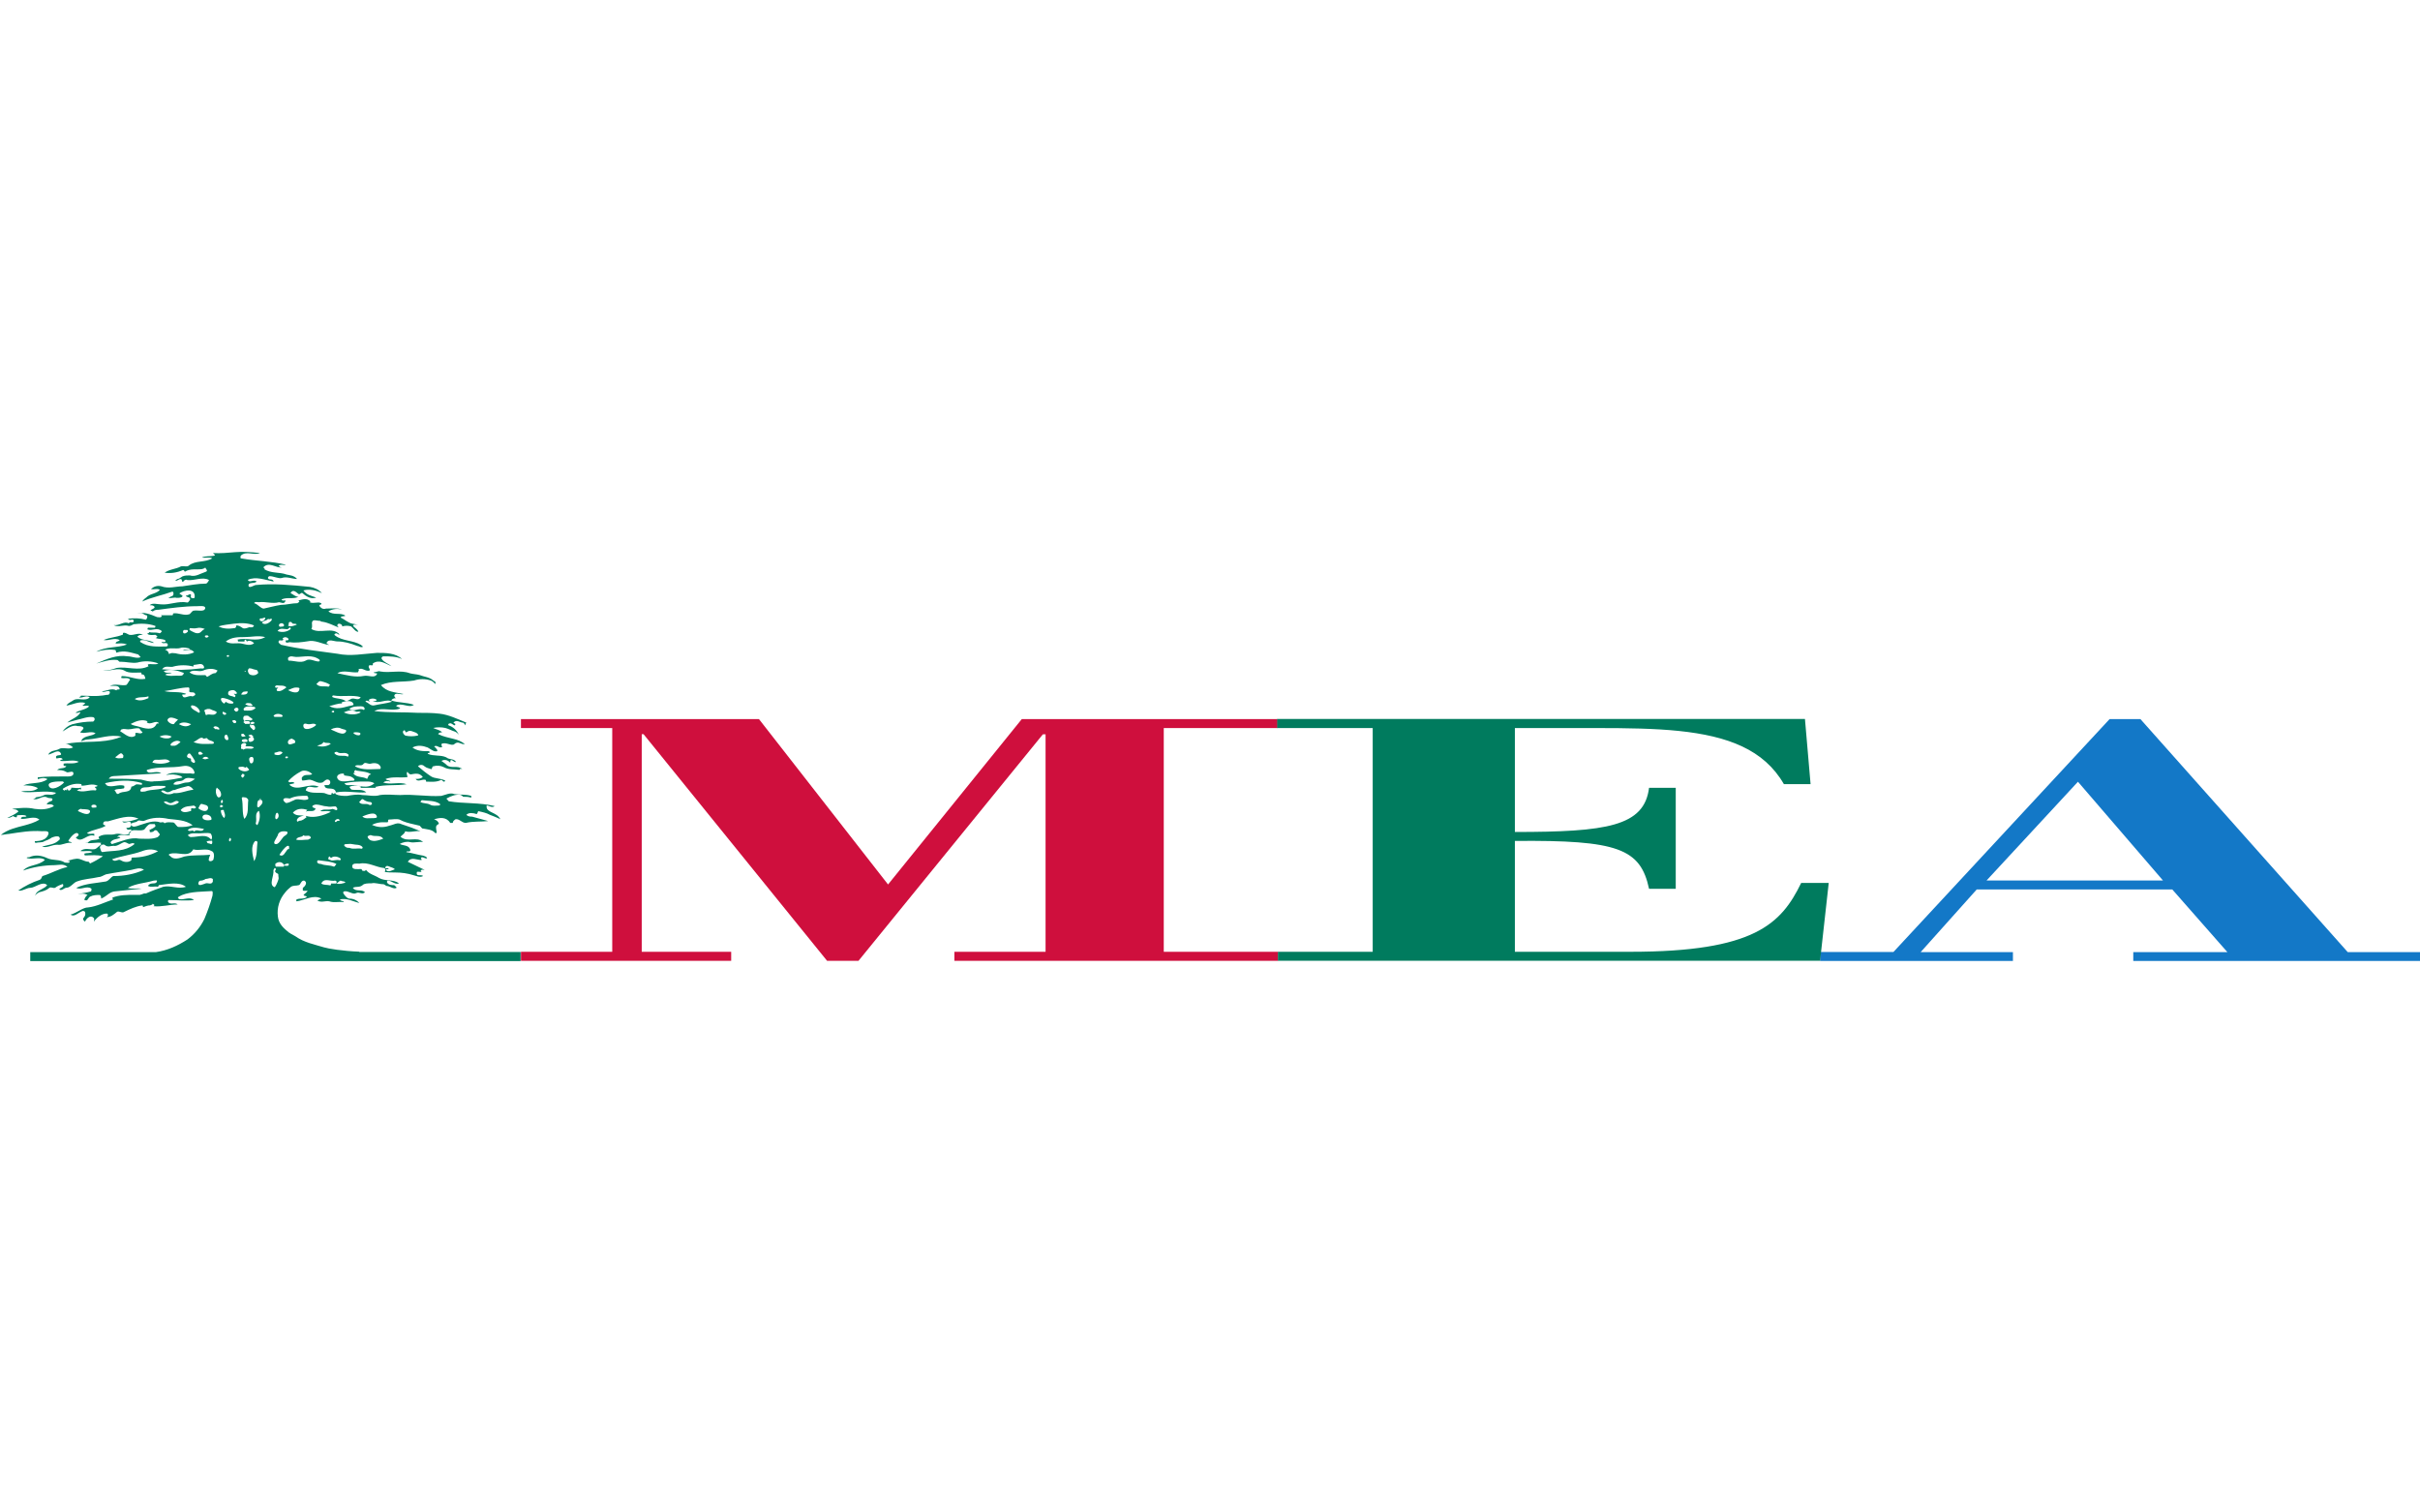 <?xml version="1.0" encoding="UTF-8"?>
<svg id="Layer_1" xmlns="http://www.w3.org/2000/svg" version="1.1" viewBox="0 0 224 140">
  <defs>
    <style>
      .cls-1 {
        fill: #1378c7;
      }

      .cls-1, .cls-2, .cls-3 {
        stroke-width: 0px;
      }

      .cls-2 {
        fill: #cf0f3d;
      }

      .cls-3 {
        fill: #007b5e;
      }
    </style>
  </defs>
  <path class="cls-2" d="M107.71,88.1h10.6v.84h-29.97v-.84h8.44v-20.13h-.25l-17.07,20.97h-2.9l-16.99-20.98h-.17v20.14h8.28v.84h-19.46v-.84h8.45v-20.71h-8.45v-.83h22.03l11.95,15.31,12.38-15.31h23.68v.83h-10.54v20.71h0s0,0,0,0Z" />
  <path class="cls-1" d="M168.47,88.94v-.82h6.79l20.01-21.56h2.85l19.19,21.57h6.7v.82h-26.55v-.82h8.71l-5.1-5.8h-18.1l-5.19,5.8h8.54v.82h-17.84s0,0,0,0ZM183.88,81.5h16.33l-7.87-9.14-8.46,9.14Z" />
  <path class="cls-3" d="M140.22,67.39v9.62c8.48,0,11.98-.51,12.42-4.09h2.47v9.35h-2.47c-.8-3.72-2.88-4.52-12.42-4.43v10.26h10.69c11.49,0,13.96-2.58,15.81-6.37h2.55l-.8,7.2h-50.18v-.83h8.77v-20.71h-8.84v-.84h48.85l.52,6.03h-2.47c-1.85-3.21-5.21-4.45-9.71-4.92-2.21-.23-4.77-.27-7.68-.27h-9.37,1.85ZM33.25,88.09c-1.56-.06-2.86-.28-3.26-.4-.91-.28-1.82-.44-2.64-1.02-.15-.08-.2-.11-.35-.2-.07,0-.17-.14-.24-.14-.52-.41-.97-.83-1.04-1.5-.1-.79.14-1.59.66-2.2h0c.15-.2.34-.38.53-.53.23-.17.52-.09.75-.17.15,0,.22-.5.52-.41.3.17.08.5-.15.67v.24c.14.05.29.02.45.02-.15.24-.29.25-.38.4,0,.08.3.08.3.16-.23.26-.67.09-.97.26v.16c.75-.08,1.57-.67,2.32-.25,0,0-.23.08-.38.17.38.24.75,0,1.11.08.45.16.9,0,1.36.08-.08-.16-.3-.08-.38-.25.6-.17,1.2.17,1.8.33-.22-.26-.55-.41-.89-.41-.22,0-.45-.25-.6-.51v-.05c0-.06.02-.11.08-.11.19-.05.4.04.59.11.19.08.38.13.52.05.28-.15.5.13.77-.04h0s.03-.02.05-.04c-.3-.33-.83,0-1.12-.41.3-.17.6,0,.9-.25.15-.17.52-.17.82-.17.37-.08.75.09,1.13.09.07,0,.23.16.3.16.3,0,.6.33.9.17,0-.08-.15-.17-.22-.25-.23,0-.52,0-.67-.25,0-.08,0-.17.08-.17.37,0,.67.42,1.04.25-.6-.41-1.27-.16-1.87-.5-.38-.25-.9-.34-1.2-.75-.08.17-.23.09-.3.09-.07,0-.07-.16-.14-.16-.37,0-.83.08-.83-.25s.44-.25.67-.25c.82-.17,1.49.33,2.31.41.08,0,.08.16.08.25,0,.16-.15.08-.22.08.37.08.82.08,1.19.08.53,0,1.12.08,1.64.25.3.07.6.25.9.07-.23-.17-.67.09-.59-.32,0-.16.29,0,.44-.08l-.08-.08c.08-.16.23-.08.37-.08-.51-.24-1.04-.5-1.56-.75.3-.5.83-.16,1.27-.16,0,0,0-.17-.08-.17.15-.24.37.09.6,0-.07-.17-.21-.17-.37-.24-.52-.08-1.04-.25-1.57-.33.08-.17.45.08.37-.25-.15-.42-.68-.33-.97-.5.3-.17.67-.25.97-.17.37.09.83-.08,1.19,0-.59-.59-1.41.09-2.09-.5.14-.17.37-.25.44-.51.44.16.97-.08,1.41,0-.55-.24-1.11-.45-1.69-.63-.03-.02-.07-.03-.11-.04-.23-.11-.46-.05-.69.04-.14.04-.28.1-.43.13-.51.18-1.08.15-1.57-.09l.11-.05c.28-.13.6-.19.87-.19h.44c.15,0,0-.25.15-.25.3,0,.67-.09.98,0,.41.23.88.34,1.32.44l.55.13c.08.09.15.17.23.25.45.09.9.09,1.19.41.08.09.15,0,.15-.08-.07-.39-.14-.56.15-.72.02-.01.04-.03.06-.04-.08-.25-.23-.33-.45-.41.52-.17,1.12-.25,1.5.33h.23c0-.17.15-.25.23-.33.37-.09.6.33.97.33.75-.17,1.41-.09,2.08-.17-.52-.16-.96-.25-1.49-.41-.15,0-.37,0-.53-.17.23-.24.67-.16.9-.08.15.08.15-.33.23-.25.38.08.74.16,1.04.33.23.09.67.25.97.41-.3-.66-1.27-.59-1.27-1.16-.07-.32.5.22.74-.06-1.41-.34-2.83-.21-4.24-.44-.07-.08-.14-.16-.22-.25.44-.25.9-.42,1.34-.34.08.08.15.08.21.17.3,0,.45,0,.75.08v-.16c-.53-.17-1.05-.08-1.57-.17-.38-.16-.82.08-1.2.17-1.27.08-2.54-.17-3.81-.08-.6,0-1.2-.09-1.86,0-.53.17-1.12,0-1.65,0-.45-.09-.97,0-1.41.08-.37,0-.75,0-1.05-.17-.08-.08,0-.16.07-.16.98-.17,1.87.08,2.77,0-.37-.34-.89-.17-1.35-.25-.08,0-.15-.17-.22-.25.3-.17.67-.09.97-.09.08,0,.08.09.08.17h1.42l-.08-.08c.97-.25,1.94-.09,2.91-.25-.67-.25-1.5.08-2.17-.16.19-.15.45-.18.67-.08-.08-.17-.37-.09-.44-.25.67-.25,1.34-.08,2.02-.17,0-.16-.15-.34,0-.5.07.16.23.25.3.25.45-.08.82-.16,1.12.25-.23.17-.45.17-.67.17.22.33.6,0,.89.08.08,0,.08.08.08.17.44,0,.97.08,1.41-.17.08,0,.23.33.37.08-.44-.25-.97-.16-1.34-.41-.42-.28-.81-.59-1.19-.92.15-.17.45-.17.6,0,.22.17.37.17.59.25.15.08.08-.25.23-.25.32-.1.67-.07.97.08.44.25.9.17,1.42.25.08,0,.08-.08.15-.16,0,.09.08.08.14.08-.44-.37-.99-.02-1.41-.34-.15-.16-.3-.25-.52-.41.3-.17.6-.08.82.17,0-.08,0-.25.08-.25.15,0,.31.25.45.17-.23-.34-.6-.17-.9-.42-.52-.25-1.2-.08-1.72-.33,0-.08.08-.08.15-.08.08-.08,0-.16-.07-.16-.52,0-1.04,0-1.49-.34.45-.25.97-.17,1.41,0,.15.08.38.25.6.34.08,0,.3.08.3-.09-.08-.08-.15-.25-.3-.33.23-.24.53.25.75,0-.08-.08-.08-.16-.08-.24.37-.25.97.24,1.2,0,.37-.34.6.08.97,0-.3-.23-.65-.39-1.02-.47-.48-.13-.98-.21-1.45-.45.07-.16.23-.16.37-.16-.23-.25-.53-.25-.83-.41.37-.08.75-.08,1.12,0,.3.08.6.25.9.34.15.08.29.17.37.33-.18-.43-.53-.77-.97-.91-.07-.09,0-.17.08-.17.14-.08.3.08.45.17.07,0,.14-.09.07-.17-.08,0-.15-.08-.15-.08.3-.34.6,0,.89,0,.08,0,.15.17.23.25,0-.09,0-.17.08-.25-.82-.34-1.65-.74-2.47-.83-.67-.08-1.35-.08-2.02-.08-1.34-.08-2.69,0-4.03-.16.74-.42,1.64.08,2.39-.25-.08-.17-.3-.09-.37-.25.52-.33,1.19.26,1.64-.08-.67-.25-1.42-.17-2.1-.41.09-.14.26-.22.43-.2-.09-.09-.25-.24-.04-.39.23-.09.52.08.75,0-.75-.17-1.57-.17-2.09-.83.96-.42,2.01-.25,3.06-.42.52-.17,1.05-.17,1.57,0,.15.08.3.16.37.33.15-.25-.08-.25-.15-.33-.37-.33-.82-.33-1.27-.51-.29-.08-.6-.08-.89-.16-.9-.34-1.79,0-2.76-.17-.15-.08-.37.08-.6.08.08.17.37,0,.3.17-.23.41-.75.08-1.2.16-.82.17-1.64-.08-2.46-.25.6-.34,1.27,0,1.94-.09-.08-.08.15-.16,0-.25.38-.25.67.25,1.05.08.08-.08-.15-.25-.08-.41.08-.16.22,0,.37-.08v-.15c.6-.41,1.13,0,1.72.25-.29-.25-.67-.33-.89-.66-.08-.16.08-.25.15-.25.6,0,1.19,0,1.72.25-.61-.57-1.5-.57-2.32-.57-1.19.08-2.46.34-3.66.08-1.8-.25-3.44-.42-5.22-.83-.08-.08-.23-.17-.23-.25,0-.33.37,0,.45-.25l-.08-.08c.15-.16.37-.16.53,0,.07.08,0,.17-.08.17h-.15c-.08.34.3.17.37.17.53.08,1.12,0,1.64-.08.67-.17,1.34.25,2.01.34-.07-.08-.29-.08-.22-.25.22-.33.67-.08.97-.08.6,0,1.19.16,1.86.42.15,0,.3.17.45.09.22,0-.08-.09-.08-.17-.82-.49-1.72-.33-2.46-.91-.08-.08,0-.16.08-.16.15-.09.23.16.36.08-.67-.75-1.79,0-2.61-.5.15-.25,0-.5.08-.67.08-.25.44-.08.75-.08.08.08.15.08.22.08.53.09.97.33,1.43.51.15.08-.08-.09-.08-.17s.08-.16.15-.16c.15,0,.31.08.31.25.27-.08.55-.08.82,0,.23.17.38.5.67.5-.08-.25-.3-.34-.45-.5-.07-.08,0-.16.08-.16h.38c-.23,0-.38-.08-.52-.08-.45-.08-.75-.41-1.13-.58.07-.17.3-.08.44-.17-.44-.33-1.12,0-1.57-.41.44-.25.83-.25,1.27-.17-.53-.16-.97-.08-1.5-.08-.22.08-.44,0-.6-.25-.07-.16.3-.08.15-.25-.31-.17-.67.08-1.05-.09l.07-.08c-.37-.34-.75-.17-1.12-.08.23.17-.07.17-.07.25-.52,0-1.05.16-1.56.16-.52.08-1.13.25-1.57.34-.3,0-.53-.41-.9-.5.08-.17.3-.09.44-.09.59-.08,1.27.17,1.87,0,.15,0,.53.25.6-.17-.15,0-.3.08-.37-.08.52-.25,1.05,0,1.57-.25-.3,0-.51-.25-.74-.34.23-.41.52-.09.74.08.15.09.23-.17.37-.08.37.34.82.58,1.27.41-.45-.16-.89-.24-1.19-.66.6-.16,1.19,0,1.72.25-.3-.33-.67-.5-1.12-.58-1.72-.17-3.36-.33-5-.17-.15,0-.6.34-.67.09-.07-.41.52-.17.75-.41-.29-.25-.67.17-.82-.16.74-.34,1.57,0,2.39.16-.08-.33-.45-.08-.53-.33,0-.08.08-.17.16-.17.37,0,.82.25,1.12.17.44-.17.97.09,1.42.09-.3-.34-.67-.34-.97-.41-.67-.25-1.41-.08-2.08-.5l.07-.08c-.07,0-.15-.08-.15-.08.52-.58,1.19.08,1.72,0-.15,0-.23-.08-.3-.16.23-.17.45,0,.67-.09-1.34-.33-2.69-.33-4.11-.58-.15,0-.07-.16-.07-.25.52-.5,1.2,0,1.79-.25-.75-.08-1.57-.15-2.32-.08-.67.06-1.35.12-2.02.08h0c0,.08.3.17.08.25-.37.08-.75,0-1.12.16.3.08.67-.08.96.08-.67.41-1.56.17-2.17.67-.14.16-.52,0-.74.08-.45.25-1.05.25-1.5.58.6.08,1.12,0,1.71-.25.08,0,.16.16.16.16.53-.33,1.05-.16,1.64-.25.08-.09.23,0,.23-.17.08.17.3.34.08.42-.53.17-.97.51-1.49.34-.23,0-.45,0-.68.09-.15.08-.3.25-.53.25.08.08-.29.16-.07.16.14,0,.23-.16.45-.16.14,0,.07.33.21.25.08-.16.3-.25.38-.16.67.08,1.42-.34,2.02,0,0,0-.15.33-.3.33-.74,0-1.49.16-2.17.25-.59,0-1.27.25-1.94,0-.37-.09-.67,0-.97.25.3.08.6-.09.83.08-.3.33-.75.33-1.12.58-.15.16-.37.25-.52.5.89-.41,1.87-.58,2.76-.91.15-.08.22.34,0,.41-.12,0-.25.17-.37.18.27.04.54-.09.82-.02.16,0,.45,0,.53-.16,0-.08-.23-.17-.3-.25.45-.33,1.49-.5,1.42.34,0,.16-.22.08-.29.08-.15-.08,0-.24-.07-.33-.15-.08-.3.17-.45.09,0,.24.45.08.38.41-.08.08-.15.25-.23.25-.9-.17-1.64.25-2.46.17-.3,0-.83-.17-1.04.08.15,0,.37,0,.45.17,0,.17-.3.17-.38.34.08,0,.15,0,.21.08.15-.17.38-.17.53-.17,1.19-.16,2.39-.33,3.58-.33.23,0,.75-.08.75.17-.07.41-.67.16-1.12.25-.15.08-.29.33-.37.33-.52.16-.96-.17-1.49-.08,0,.08,0,.17-.08.17h-1.04l.08.08c-.08.17-.3.09-.44.09-.6-.25-1.19-.5-1.87-.34.15,0,.38-.08.53,0,.15.08.22.17.37.17.15.08,0,.41-.08.41-.53-.14-1.09-.17-1.64-.08.15.25.45-.08.53.17,0,.33-.38,0-.45.25-.45-.25-.89.25-1.41.16.45.25.9-.08,1.41.08.15,0,.3-.08.45-.16.67-.08,1.34-.08,2.01.16,0,0,0,.16-.08.16h-.58c-.08,0-.08.16-.08.16.44.17.9-.25,1.34.17-.08.08-.15.25-.3.16-.3-.08-.59,0-.89-.08,0,.17-.23.08-.15.17.23.16.51.08.75.08,0,.08.3.08.08.25-.02.02-.04.04-.08.04.28.12.62.06.89.21.08.09,0,.17-.07.17h-.28c.15.25.53-.08.6.25,0,.08-.07.16-.15.16-.83,0-1.64.09-2.39-.41-.08-.08,0-.17.08-.17.44-.08.75.25,1.19.25-.45-.33-1.12-.17-1.56-.58.15-.17.3-.17.53-.17-.44-.25-.82.08-1.27,0-.22-.08-.37-.25-.59-.17v.15c-.6.25-1.2.25-1.79.5.52.09.97-.25,1.49,0-.07.17-.37.09-.37.33.37,0,.67-.08,1.04.09-.9.33-1.94.16-2.84.67.6-.17,1.12-.25,1.72-.17.15,0,.08.25.15.25.75-.25,1.34,0,2.02.17.07.08.15.16.22.25-.37.16-.82-.08-1.2-.08-1.04-.16-1.93.25-2.91.67.6-.16,1.26-.41,1.94-.33.08,0,.23.25.3.16.53,0,1.05.16,1.57.08.64-.18,1.32-.15,1.94.08-.29.17-.67,0-.97.09,0,0,0,.16.08.16-.97.5-1.94,0-2.99.17-.4.16-.83.24-1.26.25.66.08,1.41-.34,2.01,0,.37.25.97.17,1.49.17.08,0,.08.08.08.17.29,0,.29.16.36.41-.74.16-1.41-.25-2.16-.25-.08,0-.08.17-.08.17.3.08.6-.09.83.16-.16.17-.22.41-.38.5-.53.08-.97-.17-1.5.08.38,0,.83-.08.9.25.07.16-.23,0-.3.16-.44-.25-.89.08-1.34.08.22.17.45-.08.67,0,.07,0,.07.09.07.17-.07.08-.07.16-.15.16-.23,0-.45.08-.67.08-.6.08-1.26,0-1.86,0,0,.16-.23.08-.15.16.3.09.67-.25.97,0-.44.41-1.05,0-1.49.25-.23.17-.52.25-.67.51.6-.08,1.12-.42,1.72-.25,0,.17-.22.17-.22.25.15.08.45-.08.6.08-.37.33-.9.33-1.26.58.23.08.53-.16.44,0-.22.42-.82.58-1.2.91.3-.08.6-.17.9-.25.45-.08.97-.33,1.49-.25.23.08.15.33,0,.41-.67,0-1.26.08-1.93.25-.36.12-.68.35-.9.67.44-.25.9-.67,1.42-.5.15,0,.44,0,.52.17,0,.16-.37.41-.3.41.44.17.97-.17,1.42.08-.35.31-.99.19-1.27.6-.03.04-.05.08-.06.13.13-.05.27-.09.41-.13.09-.01.17-.03.26-.03,1.04-.08,2.02-.5,3.06-.25-.29.12-.59.21-.9.28-1.43.31-2.88.09-4.29.4.26-.02.48.12.71.31-.44.25-.97-.08-1.34.17-.3.16-.74.08-.97.5.44-.08.97-.58,1.19-.08.08.25-.6,0-.44.41,0,.09.45-.16.59.09,0,.08-.22,0-.22.16.6.08,1.19-.16,1.72.08-.45.25-.97.09-1.41.17v.18c.07.08.3,0,.23.08-.15.25-.6.08-.83.34.31,0,.53,0,.83.16.14.17.59-.16.67.09.08.41-.53.34-.82.34-.83,0-1.65,0-2.47.08v.17c.3-.09.6-.17.9,0-.67.5-1.49.25-2.24.58.45,0,.9,0,1.35.25-.44.42-1.04.17-1.56.33,1.05.17,2.16-.16,3.21.09,0,.17-.15.09-.23.17-.3.08-.6-.08-.9.08-.21.1-.44.15-.67.17-.08.08-.15.16-.3.16.45.17.82-.33,1.26-.16.23.16.6,0,.53.25,0,.16-.37.08-.53.42.23,0,.53-.08.67.16-.6.33-1.19.33-1.79.25-.67-.16-1.41-.08-2.08,0,.21.08.44,0,.59.25-.3.25-.67.41-1.04.59.19,0,.37-.06.52-.17.08,0,.23.17.37.09,0-.09,0-.17.07-.17.3,0,.6-.08.83.08-.15.17-.45-.08-.53.25.53.08,1.26-.33,1.72.08-.43.26-.9.4-1.38.53-.77.2-1.55.37-2.19.88.23,0,.6-.09.75-.09,1.05-.16,2.02-.33,3.06-.25.23,0,.67-.08.6.25-.15.51-.67.67-1.27.67,0,0,0,.16.08.16.3-.08.6,0,.82-.16.23-.08.45-.17.67-.33.22-.08.45-.17.67-.08.08.08.08.17.08.24-.45.5-1.05.5-1.65.67.44.17.9-.17,1.41-.17.45.08.83-.25,1.35-.17-.08-.15-.37-.07-.3-.24.15-.25.67-.9.9-.59.14.17-.3.34-.23.34.53.59,1.04-.41,1.71-.17v-.17c-.22-.08-.45.09-.68-.08.53-.34,1.2-.34,1.73-.67.04,0-.02-.02-.08-.05s-.15-.07-.15-.11c0-.33.29-.25.44-.25.97-.25,1.93-.67,2.83-.25-.53.17-.97.33-1.5.25.22.33.75-.25.83.24.02.04.02.08,0,.12-.03.19-.26.28-.45.22.08.41.52,0,.45.25,0,.08-.15.33-.23.33-.37.17-.82-.08-1.19,0-.52.17-1.04-.08-1.57.25-.08.09,0,.17.08.17-.37.25-.83,0-1.12.41h-.23c.53.09.97-.07,1.49,0l-.07.09.07.08c-.23.08-.37.34-.6.41-.45.08-.9-.17-1.34.17.37.08.75-.09,1.12.08-.23.16-.53.08-.75.16,0,.09,0,.17.08.17.52,0,1.12-.08,1.64.08-.38.25-.78.48-1.2.67,0,0-.08-.17-.15-.17-.3,0-.52-.17-.83-.25-.37-.08-.74.08-1.12.17.08,0,.23,0,.23.08-.07.17-.3.08-.45.08-.51-.33-1.11-.16-1.64-.41-.52-.25-1.12-.34-1.64-.09,0,0-.37,0-.22.09.53.16,1.2-.17,1.65.16-.6.58-1.5.41-2.02.99.94-.33,1.92-.49,2.92-.5.37,0,.82-.17,1.19.17-.82.17-1.49.59-2.32.84-.07.08-.07.25-.23.34-.75.25-1.41.59-2.01,1,.37.09.75-.25,1.12-.25.44,0,1.12-.67,1.56-.25-.25.35-.78.4-1.03.77-.04.07-.07.14-.09.22.04-.09.1-.16.18-.21.06-.04.13-.08.19-.12.38-.09.67-.17.97-.42.15-.09.37.08.52,0,.22-.17.45-.25.67-.34.08,0,.08.09.08.17-.08.17-.3.17-.37.33.23.17.45-.16.67-.16.37,0,.67-.5.97-.58.67-.25,1.34-.25,2.01-.41.23,0,.45-.17.67-.25.83-.17,1.57-.25,2.4-.42.37-.08.74-.25,1.12,0-.9.41-1.86.58-2.84.58-.23.08-.37.41-.68.5-.96.17-1.86.17-2.75.59.45.24.97-.25,1.41.08,0,.08,0,.25-.07.25-.33.11-.63.15-.94.2-.17.04-.35.08-.55.14.37-.09.82-.25,1.2,0-.15.08-.23.24-.3.41,0,.08.15.08.22.08.15-.08.15-.25.3-.34.3-.16.6-.16.9-.16.08,0,.14.16.14.33.26-.09.5-.31.75-.47.18-.12.38-.19.59-.2.83-.08,1.57-.17,2.39-.24-.45-.08-.82.07-1.27-.08.75-.42,1.57-.42,2.39-.67.15,0,.38-.08.3.08-.08.34-.6,0-.82.41.3.17.6,0,.9.08.07,0,.07-.16.15-.16.83-.09,1.79-.34,2.46.16-.68.25-1.42-.15-2.09,0-.53.19-1.03.36-1.61.62h-.17c-.12.05-.25.09-.39.13h-.52c-.67,0-1.34,0-2.02.25,0,0,0,.17.08.17-.75.25-1.56.66-2.32.74-.52,0-1.04.51-1.64.67.37.25.67-.17,1.12-.34.07,0,.15,0,.22.08.08.26,0,.41-.15.58-.08.16.07.25.15.33.14-.33.53-.67.82-.33.07.08,0,.25,0,.33.3-.42.75-.75,1.19-.75.15,0,.15.25,0,.33.37,0,.67-.25.97-.5.22-.08.45.17.68,0,.52-.25,1.04-.5,1.63-.58.08,0,.08.08.08.16.22-.08.44-.17.67-.17.08-.08.22,0,.22-.17,0,.09.3.09.08.25.75.08,1.5-.16,2.24-.16-.29-.24-.67.08-.9-.24,0-.08,0-.17.08-.17.75,0,1.57.09,2.32,0-.37-.34-.9,0-1.34-.08-.08,0-.08-.08-.15-.17.12-.08.25-.15.38-.21.87-.35,2-.31,2.76-.37.09,0,.09.1.09.2,0,.07-.02.14-.02.22-.2.74-.45,1.45-.75,2.16-.37.75-.9,1.4-1.57,1.9-.9.58-1.84,1.02-2.92,1.17H2.8c0,.23,0,.76,0,.83h45.39v-.84h-14.93v.02h0ZM36.02,80.2c.15.09.37.09.53.26-.23.08-.6.33-.82.08-.08-.16.3,0,.23-.16-.08-.08-.3.08-.3-.08.07-.18.24-.17.37-.09M39.08,74.07c.51.08,1.11,0,1.63.33.08.08,0,.16-.08.16-.3,0-.55.08-.82-.08-.3-.16-.6-.08-.9-.25.08-.08.08-.16.16-.16M37.43,67.59c.08,0,.09.28.23.17.3-.25.6,0,.9.08,0,.08.29.16.08.25-.37.08-.75.08-1.12,0-.15-.08-.38-.41-.08-.5M4.52,72.74c-.15-.41.83-.41,1.27-.41.08,0,.08.09.15.09-.38.41-1.2.83-1.42.33M8.33,75.15c-.15.41-.75.09-1.12-.08.08-.17.3-.25.37-.17.29,0,.83,0,.75.25M8.92,74.74c-.15,0-.45.08-.45-.08-.07-.17.3-.25.45-.09v.17ZM8.92,72.99c0,.09,0,.17-.08.17-.6-.08-1.12.25-1.72,0,.15-.08.22-.17.38-.08v-.17c-.3.08-.6,0-.9,0,0,.17-.08.17-.15.25-.15.08-.15-.08-.23-.17,0,.09,0,.17-.07.17-.08-.17-.15.08-.23,0-.08-.08-.15-.08-.08-.17.53-.33,1.04-.5,1.64-.42.07,0,.07.08.07.16.52,0,.97-.25,1.49,0-.07.09-.15.09-.22.09-.07.09,0,.09.08.17M26.69,80.13c-.16,0-.3.08-.38-.08,0,.08,0,.17-.08.17h-.67c-.08,0-.08-.17-.08-.25.1-.1.23-.16.37-.17.22,0,.3.08.45.25.15-.08.29-.17.44-.08,0,.08-.06.16-.06.16M25.41,69.84v-.17c.23,0,.52-.25.75,0-.22.26-.45.26-.75.17M25.71,75.73c-.08.08-.15.17-.23,0,0-.16,0-.41.15-.5.15,0,.23.34.08.5M25.71,77.31c.07-.34.45-.41.82-.34.08,0,.08.09.08.16-.08.17-.26.21-.38.34-.22.25-.45.74-.75.66-.28-.08.09-.5.24-.82M26.76,78.55c0,.08-.09.02-.15.08-.22.25-.37.75-.75.5.22-.33.45-.67.75-.84.08,0,.15,0,.15.09v.17h0ZM26.46,74.32c-.15-.09-.35-.31-.15-.41.15-.08.38,0,.52,0,.53-.25,1.04-.25,1.57-.25.07,0,.07.08.14.17,0,.08,0,.17-.08.17-.45.16-.9-.17-1.27.08-.23.08-.44.25-.74.25M28.53,77.72c-.37,0-.75.09-1.12,0,.15-.33.52-.16.67-.41.22.17.53-.09.67.17.08.16-.14.16-.22.24M29.36,79.8c0-.08,0-.16.07-.16.08,0,.08-.02.15,0,.53.08,1.05.08,1.56.33-.08.08-.15.25-.23.25-.45-.17-.82-.08-1.19-.25-.08,0-.3,0-.37-.17M31.09,81.78h-.45c0,.08,0,.17-.08.17-.3-.08-.59,0-.82-.17.23-.5.67-.25,1.12-.25.07,0,.23-.08.3.09,0,.08,0,.16-.07.16M35.48,77.63c-.45.17-1.13.41-1.42-.08-.15-.16.23-.28.29-.24.38.17.83-.08,1.13.33M34.88,75.57c.07.16-.23.16-.45.16-.29,0-.67.08-.89-.16.45-.17,1.2-.5,1.34,0M33.61,73.99c.19.15.43.24.67.25.08,0,.15.08.15.17-.08.16-.23.11-.29.07-.3-.16-.67.08-.9-.24.15-.09.22-.34.38-.25M31.97,78.14c.23,0,.44-.06.67,0,.3.08.67,0,.9.25.07.08,0,.17-.08.17-.37-.08-.74.08-1.12-.08-.15,0-.3,0-.45-.17-.08-.09,0-.17.08-.17M31.97,81.7c-.29.08-.53.17-.82.08.15-.08.3-.33.44-.25.16.09.3,0,.38.17M31.44,79.63c-.3-.09-.6.08-.82,0-.08-.09-.23,0-.23-.17q0-.08.07-.17c.08-.08.11.18.23.09.22-.17.6-.09.82.08.08.09,0,.17-.07.17M31.44,75.9c0,.16-.22,0-.3.16-.08.08-.15,0-.15-.08.08-.08.13-.17.3-.17.07,0,.15.09.15.09M31.07,74.66c.07,0,.07.08.15.16,0,.08,0,.17-.08.17-.15,0-.3-.17-.45-.09-.38.1-.74-.07-1.04.17.3.08.67-.08.97.08-.67.33-1.49.58-2.16.41-.05-.02-.1-.04-.16-.04.02.03.04.08.08.12-.23.16-.37.33-.67.33-.08,0-.08.08-.15.08-.08,0-.08-.08-.08-.16.13-.3.39-.33.66-.4-.37-.03-.75.05-1.03-.27.37-.41.89-.41,1.34-.25l-.15.16c.31-.16.75.09.9-.25.08-.08-.29-.08-.29-.24,0-.09.22-.17.37-.17.3,0,.68.17.97.17.28.08.51,0,.81,0M30.84,73.49c0-.08-.07-.08-.15-.08,0,.08,0,.16-.07.16-.23,0-.37-.08-.6-.16-.6-.08-1.2.08-1.72-.25.16-.67.75-.08,1.2-.34-.9-.41-1.94.5-2.69-.16-.08-.09.3-.09.45-.17-.14-.17-.28-.08-.45-.08-.08,0-.08-.09-.15-.09.34-.37.74-.68,1.19-.91.23-.16.75-.08,1.05.25-.3.17-.75-.08-.97.34,0,.09,0,.25.08.25.23,0,.45-.08.67-.08.45.08.75.41,1.19.25.15-.09.3-.33.53-.25s.23.41,0,.5h-.37c.07.58.82.08,1.04.58.08.17-.14.17-.22.25M28.08,67.1c.08-.17.23-.12.37-.08.3.08.6-.16.82.08-.29.33-1.26.66-1.19,0M31.6,65.03c.37-.17,1.04-.25,1.12.17.08.08-.28.12-.44.16-.6.17-1.19.33-1.8,0,.37-.08.75-.25,1.2-.25l-.08-.08h0ZM32.78,71.42c0-.08.08-.08.15-.16,0,.08.08.07.15.08.45.08.9.08,1.27.33-.29.08-.22.17-.37.43-.37-.25-.97-.09-1.27-.5,0-.08.15-.08.23-.08-.07,0-.15,0-.15-.09M32.71,67.86c0-.08.15-.08.23-.08.08,0,.6,0,.37.25-.15.08-.44,0-.6-.17M31.82,65.94c.36-.16.76-.28,1.12-.08.14.08.3-.08.45.08-.45.25-1.05.25-1.57,0M31.59,67.44c.15.08.52.08.45.25-.22.5-.97,0-1.42-.17.29-.16.7-.23.96-.08M30.7,65.87c0-.08.15-.08.22-.08v.16c-.08,0-.22,0-.22-.08M30.62,68.85c-.37.26-.84.32-1.27.17.23-.08.45-.08.6-.34.23.17.45,0,.67.17M30.99,69.77c-.08-.08,0-.16.08-.16.08,0,.09-.05.15,0,.3.25.75-.09,1.04.25,0,.09,0,.17-.08.17-.37-.18-.82.07-1.19-.26M31.22,72.01c-.08-.16.09-.41.53-.41.07,0,.07.08.14.08l-.08.08c.29.09.67,0,.97.34.08.08,0,.16-.07.16-.53,0-1.27.26-1.49-.24M32.48,72.67c-.15,0-.45.08-.6-.16.67-.17,1.34-.17,2.02-.17.23,0,.52,0,.75.17-.67.58-1.41.16-2.16.16M35.24,71.01c0,.08,0,.17-.08.17-.75,0-1.57.16-2.31-.25.22-.25.6.08.82-.25.15-.17.41.08.67,0,.3-.08.75-.08.9.33M34.28,64.87c-.08,0-.15,0-.15-.09.22-.16.52-.16.74,0-.07.17-.23.09-.37.09.6.34,1.27-.25,1.79.08-.53.17-1.06.2-1.64.34-.37.08-.52-.25-.83-.34.15-.25.29.08.44-.08M33.75,65.54c0,.09,0,.17-.08.17-.45-.25-.9.25-1.34-.08.3-.25.66-.25,1.04-.25.15,0,.3,0,.37.17M30.84,64.37c.9.16,1.72-.08,2.55.16-.23.41-.6,0-.9.17-.15.08-.37.25-.52.17-.38-.25-.82-.17-1.19-.34-.07-.07,0-.16.07-.16M29.73,63.06c.3.08.59.16.82.33-.08.08-.08.17-.15.17-.38-.08-.82.09-1.12-.25.15-.08.22-.31.45-.25M27.41,60.81c.75,0,1.5-.25,2.16.25.07.09,0,.17-.08.17-.37,0-.83-.33-1.2-.08-.45.25-1.04,0-1.56,0-.07,0-.07-.17-.07-.25.22-.26.51-.09.75-.09M27.41,63.64c.15,0,.37,0,.3.16-.08.5-.75.25-1.05.08.22-.07.45-.24.74-.24M27.03,68.37c.08.08.23.08.3.24,0,.09,0,.17-.07.17-.23.08-.53.23-.6,0-.08-.25.22-.41.37-.41M26.67,70.1l-.08.08h-.15c-.08-.08,0-.16.07-.16.08,0,.15,0,.15.08M26.81,57.57c.08,0,.18-.02.22.09.08.16.37,0,.44.16-.22.08-.6.25-.82.08.15-.08,0-.25.15-.33M26.21,57.74c.08.08.15.16,0,.25-.15,0-.38.09-.38-.08-.07-.17.26-.3.38-.17M26.58,58.24c.08,0,.15-.08.23-.16.08,0,.14.08.08.16-.34.26-.79.33-1.2.17.22-.33.59-.17.89-.17M25.91,63.46c.23,0,.45,0,.6.17-.22.16-.52.41-.82.33-.08,0-.08-.08-.08-.16l.15-.16c-.08,0-.3.08-.3-.09.08-.17.3-.09.45-.09M26.13,66.2c.07.08,0,.16-.08.16h-.6c-.08,0-.08-.08-.14-.08.14-.25.59-.25.82-.08M25.08,57.24c.07,0,.07.08.07.17-.22.25-.6.49-.9.25.15-.25.37-.17.52-.34.08-.08.23.09.31-.08M24.11,57.24h.15c.08,0,.3-.16.3,0-.08.17-.3.42-.52.17,0-.09,0-.17.07-.17M21.65,57.73c.67-.08,1.27-.08,1.86.16-.08.25-.29.17-.44.17-.23.08-.44.16-.6.08-.23-.16-.38-.25-.6-.25,0,.17-.08.25-.15.25-.53.08-1.05.08-1.49-.16.45-.15.97-.18,1.42-.25M21.8,64.37c0,.08-.08.17-.08.17-.22-.16-.67-.08-.6-.41,0-.17.23-.25.44-.25s.3.17.37.25c0,.17-.22.08-.29.08l.15.17M20.98,60.73c0-.08.22-.16.22,0,0,.09-.22.09-.22,0M21.58,64.96c.07.08,0,.17-.08.17-.23,0-.37,0-.6-.17l-.15.17c-.15-.08-.3-.25-.3-.41s.23-.12.37-.08c.3.08.53.16.75.33M20.6,66.04c0-.08,0-.16.08-.16.07,0,.04.08.14.08.08,0,.08.08.15.08-.14.17-.21.17-.37,0M20.52,74.35c-.07,0-.07-.09-.07-.17s.07-.08.07-.16c.15.08.15.24,0,.33M20.15,62.06c-.08.08-.15.25-.23.25-.3,0-.52.25-.74.34-.08,0-.08-.16-.22-.16-.45,0-.97.08-1.42-.25.37-.33.82,0,1.26-.17.37-.17.9-.25,1.34,0M16.09,73.41c-.39.2-.86.13-1.18-.17.14-.17.37,0,.52.08.3.07.5-.24.72-.19.4-.17.8-.25,1.24-.37.23,0,.37.17.52.34-.63.06-1.21.37-1.83.31M16.57,74.25c-.4.37-1.01.37-1.41,0,.15-.16.37,0,.52.08.37.08.59-.41.89-.08M13.44,73.26c-.15,0-.45.09-.45-.08.06-.42.59-.25.89-.34.45-.16.81-.09,1.34-.09.08,0,.08.09.15.09-.61.34-1.28.17-1.94.42M17.54,70.18c-.08,0-.23-.08-.23-.16,0-.17.15-.34.3-.25.14.17.29.41.44.67,0,.08,0,.17-.08.17-.14,0-.21-.09-.29-.17v-.17c0-.08-.08-.08-.15-.08M15.15,62.13c.6-.25,1.27-.08,1.87.16-.08.34-.37.25-.68.25-.37,0-.67.08-1.04-.08.15-.17.37-.08.6-.17-.23-.08-.51.09-.75-.16M17.46,63.63c.16.08,0,.33.08.42.15.08.42-.04.52.17.07.17-.15.17-.23.25-.29-.17-.75.25-.9,0-.22-.33.15-.08.3-.25-.67-.25-1.34-.08-2.02-.25.76-.09,1.5-.34,2.25-.34M18.5,65.87c0,.05-.04.1-.09.1-.02,0-.04,0-.06-.02-.23-.16-.52-.25-.67-.5,0-.08,0-.16.08-.16.3,0,.67.25.74.58M15.51,66.61c.15-.33.6-.16.97,0-.15.17-.3.25-.37.41-.22.08-.67-.24-.6-.41M16.71,68.69c-.23.17-.37.34-.6.34h-.22c-.08,0-.15-.08-.08-.17.22-.26.68-.41.9-.17M16.56,67.03c.3-.25.75-.16,1.13,0-.38.34-.83.17-1.13,0M18.05,72.1c-.23.16-.44.33-.74.33-.45,0-.82.33-1.27.16.23-.42.67-.16.97-.42.23-.25.67-.16,1.05-.07M17.98,74.57c0,.09.3.09.08.25-.15.07-.37-.1-.37.07v.17c-.3.08-.75.25-.97-.08.37-.42.83-.33,1.27-.42M18.88,76.73c-.22.41-.67-.08-.9.25-.15-.25-.44.09-.6-.16.37-.34,1.04-.17,1.5-.09M18.66,69.84c-.08,0-.23.09-.3-.08,0-.08,0-.16.08-.16s.09-.06.15,0c.08.08.31.16.08.24M19.33,70.18c-.22.09-.37.17-.6,0,.23-.17.38-.17.6,0M18.66,74.41c.22.08.65.08.6.41-.08.41-.6.25-.9,0,.08-.15.15-.41.3-.41M19.49,75.57c.08.08.15.33,0,.33-.3.08-.75,0-.75-.25,0-.34.56-.3.75-.08M18.43,77.14c.29,0,.75-.08,1.04,0,.14.09.22.42.08.59-.45-.59-1.19-.25-1.87-.25-.14,0-.22-.09-.3-.17.29-.25.74-.17,1.04-.17M19.63,77.81c0,.08.08.25-.07.33-.08,0-.15-.08-.29-.08-.08,0-.08-.09-.15-.17.14-.07.37-.07.51-.07M17.91,68.68c.3-.09.69-.57.9-.33.08.08.3-.09.37,0,.15.24.37.16.59.33.08.08,0,.17-.08.17-.6,0-1.2.09-1.79-.17M19.1,66.19c-.14,0-.07-.33-.22-.42.22-.17.48-.2.67-.09.15.09.37.09.52.25-.21.43-.66.09-.96.25M19.18,58.81c.08,0,.08.09.15.09-.15.16-.3.16-.37,0,0-.09.14-.09.22-.09M17.61,58.14c.22,0,.36.06.6,0,.3-.08.52,0,.75.08-.23.09-.3.25-.45.34-.3.17-.67-.08-.97-.25,0-.09,0-.17.08-.17M17.01,58.31h.3c.08,0,.08.08.08.16-.16.17-.45.26-.45,0,0-.08.08-.16.08-.16M16.71,59.97c.3-.08.6,0,.9.08-.23.17-.45,0-.68.17.38,0,.75-.25,1.04.16-.51.25-1.12.25-1.72.09-.23,0-.37-.09-.6.08-.07-.25-.15-.33-.37-.41.45-.25.98-.04,1.42-.16M16.04,61.7c.6-.16,1.27-.16,1.86,0,0-.08,0-.16.08-.16.3,0,.75-.25.9.16.08.25-.22.17-.3.17-1.19.15-2.39.18-3.58.08.29-.4.66-.16,1.04-.24M15.89,68.18c-.15.17-.3.17-.52.17s-.45-.09-.6-.17c.36-.17.77-.17,1.12,0M15.74,70.49c-.44.25-1.12.25-1.64.09.15-.34.36-.25.59-.25.38,0,.76-.16,1.05.16M13.74,64.45v.17c-.38.16-.83.33-1.27.08.37-.25.82-.09,1.27-.25M13.66,66.77l-.08.08c.37.33.82-.25,1.12.08,0,.08-.19,0-.21.08-.3.67-1.13.41-1.64.25-.23-.08-.53-.08-.75-.25.45-.24,1.05-.49,1.57-.24M11.27,67.51c.23-.08.36,0,.59,0,.38,0,.68-.16,1.04-.08.08.08.14.25.3.34-.16.25-.44,0-.67.08v.25c-.52.34-.97-.17-1.41-.42.08-.09.08-.17.15-.17M11.12,69.75c.15-.08.23.08.3.17,0,.08,0,.25-.08.25-.23,0-.44.09-.68-.08.15-.08.3-.25.45-.33M10.67,71.83c1.42-.09,2.83-.17,4.26-.25-.38-.25-.83,0-1.19-.08,0,0-.3-.17-.08-.25,1.05-.34,2.17-.13,3.28-.34.45-.08.9.08,1.04.5.14.33-.29.17-.37.17-.75.08-1.57-.25-2.24.16.45-.1.91-.07,1.35.09,0,0,.3.16.08.16-.89.17-1.72.33-2.54.33-.38.09-.83-.08-1.2-.16-.97-.08-2.02-.08-2.99-.08.15-.25.45-.25.6-.25M12.54,72.65c-.16.08-.23.16-.38.16-.07.67-.82.34-1.19.67-.23.08-.23-.25-.38-.33.23-.17.52-.08.83-.17.15,0,.07-.25.07-.25-.52-.16-1.05.17-1.56,0-.07-.08-.3-.25-.15-.25,1.12-.25,2.24-.33,3.36,0v.16c-.23,0-.46-.09-.6,0M9.48,78.87c-.15,0-.15-.25-.23-.41,0-.25.33-.35.44-.25.3.25.53.08.83.08.3.09.67-.25.97-.34.15,0,.3.09.45.17.15,0,.37-.17.52,0-.9.75-1.94.58-2.99.75M12.24,79.38c-.08,0-.08.16-.08.25-.3.25-.74.16-.97,0-.29-.17-.52.25-.82-.09.9-.33,1.87-.42,2.77-.75.44-.17.97-.25,1.49,0-.74.41-1.56.59-2.39.59M14.63,77.47c-.52.24-1.13.16-1.72.16-.89-.16-1.64.25-2.54.5-.07,0-.14-.17-.14-.17.23-.33.6-.25.89-.42.08-.08-.29-.08-.29-.08.37-.34.82-.08,1.19-.17l-.08-.17c0-.16.22-.16.29-.25.37-.08.75.08,1.12-.08.14-.17.3-.42.52-.51h.45l.08.17c-.15.24-.37.24-.6.41.07,0,.07.08.07.17.15,0,.3,0,.45-.17.22-.08.3.17.45.33.08.09-.08.18-.15.27M15.23,76.21c-.08-.17-.3-.08-.37-.08-.68-.25-1.34.08-1.94.25-.22.09-.67.25-.75,0-.08-.33.37-.16.6-.41.15-.08.44.08.59,0,.75-.33,1.5-.33,2.24-.17.74.09,1.57.09,2.23.58-.44.17-.82.17-1.27.17-.23,0-.3-.34-.51-.42-.3,0-.59-.08-.82.08M19.7,81.61c-.15.33-.44.08-.67.16-.23.08-.67.3-.67,0,0-.08.08-.25.15-.25.19,0,.37-.06.52-.16.22,0,.45-.17.67,0v.25h0ZM19.77,79.54c-.08.17-.38.25-.45.08,0-.17.07-.34.14-.5-.82.08-1.57,0-2.39.16-.45.17-.99.32-1.27,0-.08-.08-.3-.16-.08-.24.75-.25,1.71.41,2.17-.42.59.17,1.19-.16,1.72.17.23.08.23.49.15.74M19.85,67.25c.15-.08.42.09.44.17.08.25-.23,0-.37.08,0-.08-.3-.16-.08-.25M20.07,72.9l.08.08c.37.25.44.83.08.83-.16,0-.38-.58-.16-.91M20.37,74.64c0-.17.15-.17.3,0-.15.08-.3.16-.3,0M20.74,75.72c-.18-.18-.28-.42-.3-.67,0-.08.14-.08.23-.08.07,0,.04.09.07.16.08.17.15.43,0,.59M21.05,68.5c-.15.08-.45-.33-.15-.5,0,0,.12,0,.15.09.08.16.15.41,0,.41M21.27,77.88c-.07,0-.07-.08-.07-.17,0-.08.08-.08.08-.16.14.07.14.24,0,.33M21.79,66.92c-.15.08-.22-.08-.29-.17,0-.09.15-.09.22-.09s.08.09.15.09c0,.08,0,.17-.08.17M21.79,65.85c0-.08-.22-.08-.08-.25.15-.17.37-.09.37.08,0,.09-.15.25-.29.17M22.61,75.8c-.23-.58-.08-1.25-.23-1.91,0-.16.23-.08.3-.08.15,0,.3.17.3.25-.08.59.08,1.33-.37,1.74M22.31,71.82c.08-.09.08-.25.22-.17.08,0,.13.11.08.17-.08.08-.08.16-.15.16-.08,0-.08-.08-.15-.16M22.09,71.16c-.06-.09,0-.17.08-.17.15,0,.37-.08.52.08,0,0,.08-.08.15-.08.08.08.15.17.23.25-.23.26-.75.17-.98-.08M22.31,69c0-.17.33-.3.45-.17.08.09,0,.25-.08.25h.45c.08,0,.52.08.3.17-.23.16-.67-.09-.9.16,0-.16-.22,0-.22-.16,0-.08,0-.15.04-.16-.03-.02-.04-.04-.04-.09M22.91,64.1c0,.17-.37.25-.6.17.08-.09.15-.25.3-.25s.38-.09.3.08M22.62,62.11h.15l-.08.08-.07-.08h0ZM22.99,68.09c.08-.09.23-.09.3-.09,0,.08.27.16.1.24.07.03.12.11.12.18,0,.16-.22.25-.37.25s-.22-.33,0-.41c.03-.02.06-.02.09-.03-.09-.03-.17-.08-.24-.14M22.84,67.01h-.15c0-.08-.3-.16-.06-.25-.15-.17-.15-.41,0-.5.15,0,.3-.08.44.08.08.08.3.16.3.25-.15.25-.53-.08-.75.17.14,0,.37-.09.52.08,0,.08,0,.16-.08.16h-.23s0,0,0,0ZM22.91,68.5c0,.08,0,.17-.08.17-.15,0-.37.08-.45-.09,0-.16.23-.16.38-.16.08,0,.08.08.15.08M23.59,66.93c-.15.08-.29.17-.44,0,.15-.16.3-.16.44,0M23.44,67.59c-.07-.16-.37-.25-.3-.5.08-.08.15,0,.15.09,0-.09.08-.09.15-.09.15.09.22.26.15.41,0,0-.08.08-.15.08M22.63,65.77c-.08,0-.08-.09-.08-.17.23-.34.68-.17.97-.17.08,0,.08.09.15.09-.3.33-.67.25-1.04.25M23.14,62.44c-.15-.08-.3-.41-.08-.58.08,0,.18,0,.38.08.22.09.37,0,.44.25.07.17-.08.17-.15.25-.18.09-.4.09-.59,0M23.22,65.1c0,.09.29.17.08.25-.21,0-.42-.06-.6-.16.14-.18.37-.09.52-.09M22.4,67.92h.15c0,.08.32.25.08.25-.08,0-.22.08-.3-.08,0-.09,0-.17.07-.17M23.07,70.24c0-.17.3-.25.37-.09.08.17,0,.5-.15.5-.15.08-.23-.25-.23-.41M23.52,79.7c-.15-.58-.34-1.37.08-1.83.07-.07.23,0,.23.08-.08.6,0,1.26-.3,1.75M23.82,76.38c-.08-.08-.15-.08-.15-.17.15-.41-.15-.91.3-1.16.15.41.08.91-.15,1.33M24.19,74.48c-.08.07-.15.17-.23.24-.08,0-.15,0-.15-.08,0-.25,0-.59.22-.59.02-.01.04-.02.07-.02l-.06-.06.08-.09v.15c.17,0,.25.25.08.43M21.95,59.21c.08,0,.08.09.08.17h.6c0-.08,0-.17.07-.17.08,0,.15.17.15.17.23-.17.53,0,.67.16-.44.34-.97,0-1.42,0-.37,0-.82.09-1.2-.16.52-.41,1.13-.41,1.72-.41.67,0,1.26-.17,1.93,0-.82.49-1.71,0-2.61.25M25.38,82.11c-.52-.25,0-1-.07-1.59.07,0,.07-.33.23-.08q0,.08-.08.17c0,.08.02.1.08.16.07.08.22.08.22.17,0,.25.07.34,0,.5-.08.26-.3.76-.37.67" />
</svg>